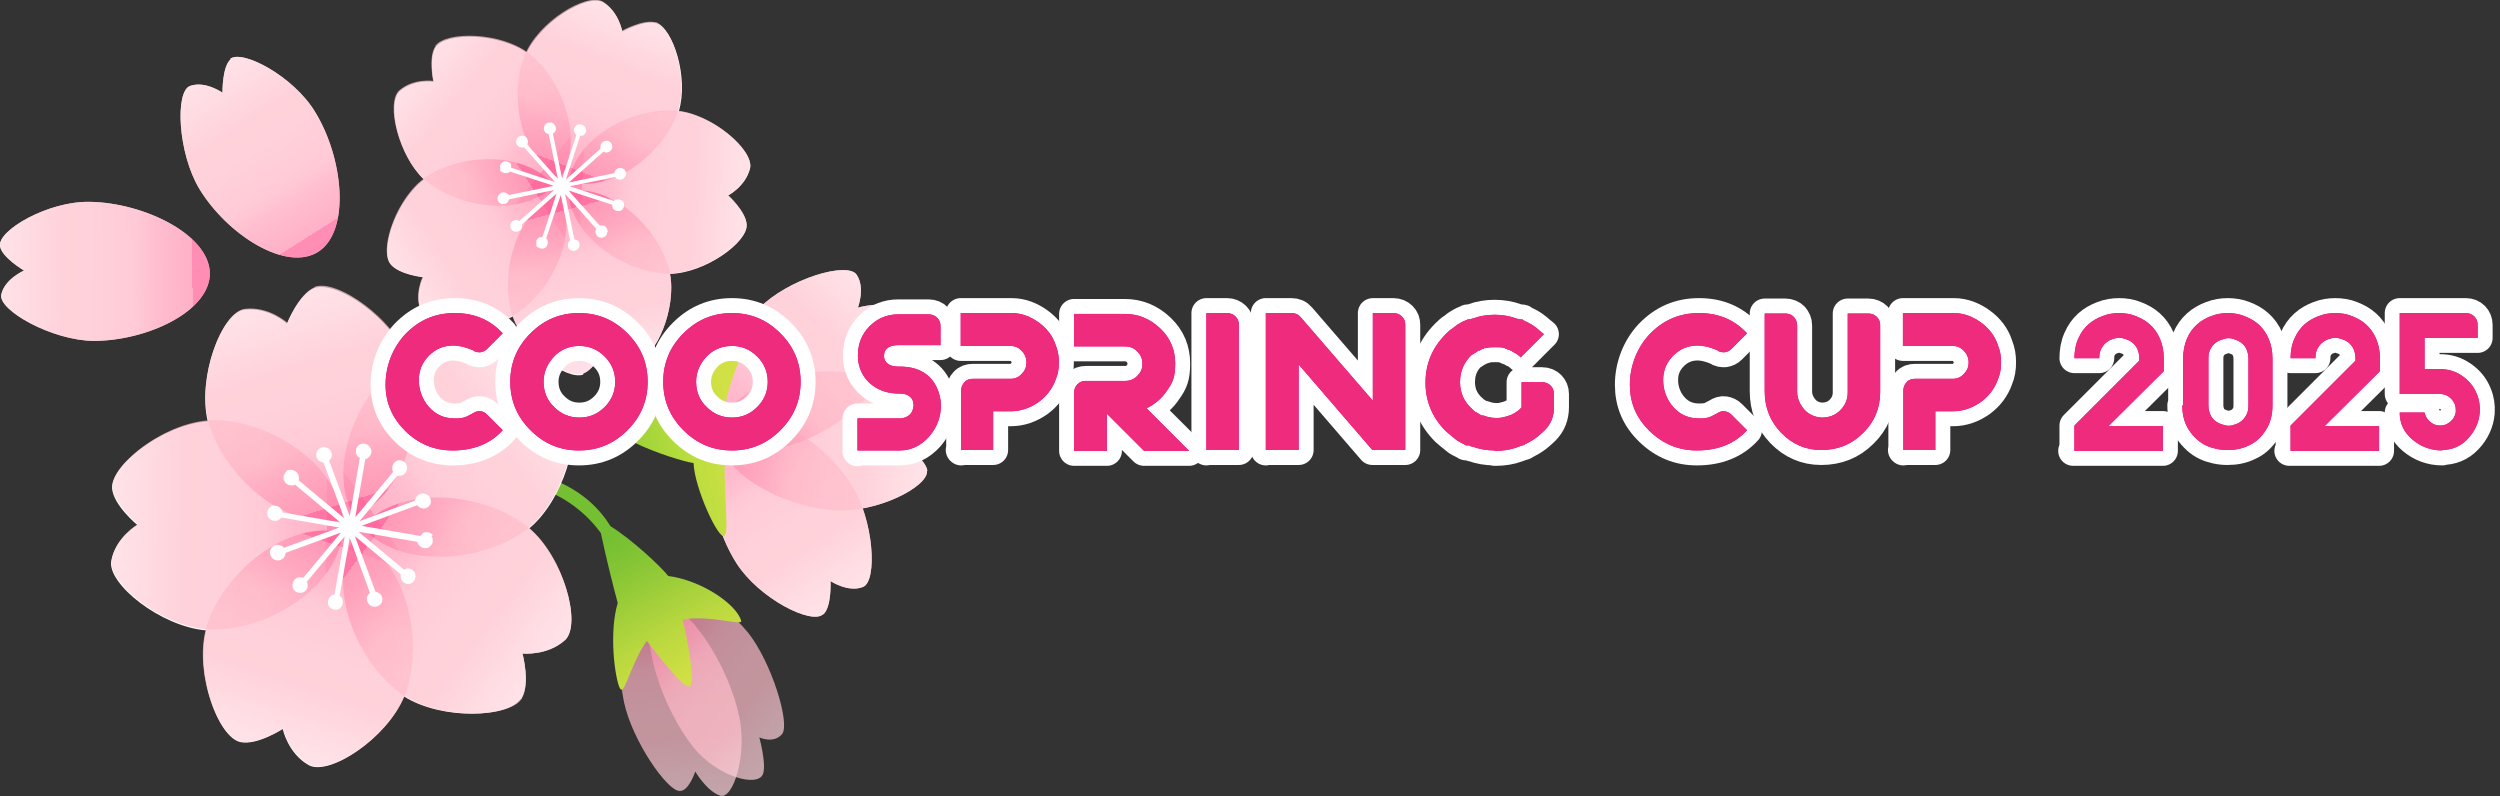 <?xml version="1.0" encoding="UTF-8"?>
<svg id="_レイヤー_1" xmlns="http://www.w3.org/2000/svg" version="1.1" xmlns:xlink="http://www.w3.org/1999/xlink" viewBox="0 0 593.3 188.9">
  <rect x="0" y="0" width="593.3" height="188.9" fill="#333333" stroke="none"/>
  <!-- Generator: Adobe Illustrator 29.3.1, SVG Export Plug-In . SVG Version: 2.1.0 Build 151)  -->
  <defs>
    <style>
      .st0 {
        fill: #fff;
      }

      .st1 {
        fill: url(#_名称未設定グラデーション_17);
      }

      .st1, .st2, .st3, .st4, .st5, .st6, .st7, .st8, .st9, .st10, .st11, .st12, .st13, .st14, .st15, .st16, .st17 {
        isolation: isolate;
        opacity: .7;
      }

      .st2 {
        fill: url(#_名称未設定グラデーション_8);
      }

      .st3 {
        fill: url(#_名称未設定グラデーション_2);
      }

      .st4 {
        fill: url(#_名称未設定グラデーション_9);
      }

      .st5 {
        fill: url(#_名称未設定グラデーション_4);
      }

      .st6 {
        fill: url(#_名称未設定グラデーション);
      }

      .st7 {
        fill: url(#_名称未設定グラデーション_11);
      }

      .st18 {
        fill: none;
        stroke: #fff;
        stroke-linecap: round;
        stroke-linejoin: round;
        stroke-width: 7.1px;
      }

      .st19 {
        fill: url(#_名称未設定グラデーション_3);
      }

      .st8 {
        fill: url(#_名称未設定グラデーション_14);
      }

      .st20 {
        fill: #e4007e;
      }

      .st9 {
        fill: url(#_名称未設定グラデーション_13);
      }

      .st10 {
        fill: url(#_名称未設定グラデーション_19);
      }

      .st11 {
        fill: url(#_名称未設定グラデーション_6);
      }

      .st12 {
        fill: url(#_名称未設定グラデーション_5);
      }

      .st21 {
        fill: url(#_名称未設定グラデーション_7);
      }

      .st13 {
        fill: url(#_名称未設定グラデーション_16);
      }

      .st14 {
        fill: url(#_名称未設定グラデーション_18);
      }

      .st15 {
        fill: url(#_名称未設定グラデーション_10);
      }

      .st22 {
        fill: #ef2b7e;
      }

      .st16 {
        fill: url(#_名称未設定グラデーション_15);
      }

      .st17 {
        fill: url(#_名称未設定グラデーション_12);
      }
    </style>
    <linearGradient id="_名称未設定グラデーション" data-name="名称未設定グラデーション" x1="1073.4" y1="1348" x2="1073.4" y2="1390.9" gradientTransform="translate(1116.6 -1287.3) rotate(175.2) scale(1 -1)" gradientUnits="userSpaceOnUse">
      <stop offset="0" stop-color="#ff5d94"/>
      <stop offset="0" stop-color="#ff73a0"/>
      <stop offset="0" stop-color="#ff8fb0"/>
      <stop offset=".2" stop-color="#ffa4bc"/>
      <stop offset=".3" stop-color="#ffb4c5"/>
      <stop offset=".5" stop-color="#ffbdca"/>
      <stop offset=".7" stop-color="#ffc0cc"/>
      <stop offset="1" stop-color="#ffd6de"/>
    </linearGradient>
    <linearGradient id="_名称未設定グラデーション_2" data-name="名称未設定グラデーション 2" x1="1535.5" y1="738.1" x2="1535.5" y2="779.2" gradientTransform="translate(576.1 -1500.9) rotate(130) scale(1 -1)" gradientUnits="userSpaceOnUse">
      <stop offset="0" stop-color="#ff5d94"/>
      <stop offset="0" stop-color="#ff73a0"/>
      <stop offset="0" stop-color="#ff8fb0"/>
      <stop offset=".2" stop-color="#ffa4bc"/>
      <stop offset=".3" stop-color="#ffb4c5"/>
      <stop offset=".5" stop-color="#ffbdca"/>
      <stop offset=".7" stop-color="#ffc0cc"/>
      <stop offset="1" stop-color="#ffd6de"/>
    </linearGradient>
    <linearGradient id="_名称未設定グラデーション_3" data-name="名称未設定グラデーション 3" x1="-313.5" y1="487.1" x2="-330.4" y2="453.3" gradientTransform="translate(458.1 -338.9) rotate(-2.3)" gradientUnits="userSpaceOnUse">
      <stop offset="0" stop-color="#d1e044"/>
      <stop offset=".3" stop-color="#bbd83f"/>
      <stop offset=".8" stop-color="#85c535"/>
      <stop offset="1" stop-color="#75c032"/>
    </linearGradient>
    <linearGradient id="_名称未設定グラデーション_4" data-name="名称未設定グラデーション 4" x1="1692.4" y1="1114.7" x2="1692.4" y2="1159.5" gradientTransform="translate(971 -1759.7) rotate(146.5) scale(1 -1)" gradientUnits="userSpaceOnUse">
      <stop offset="0" stop-color="#ff5d94"/>
      <stop offset="0" stop-color="#ff73a0"/>
      <stop offset="0" stop-color="#ff8fb0"/>
      <stop offset=".2" stop-color="#ffa4bc"/>
      <stop offset=".3" stop-color="#ffb4c5"/>
      <stop offset=".5" stop-color="#ffbdca"/>
      <stop offset=".7" stop-color="#ffc0cc"/>
      <stop offset="1" stop-color="#ffd6de"/>
    </linearGradient>
    <linearGradient id="_名称未設定グラデーション_5" data-name="名称未設定グラデーション 5" x1="1234.3" y1="550.8" x2="1234.3" y2="595.6" gradientTransform="translate(-313.7 -1157.2) rotate(92.9) scale(1 -1)" gradientUnits="userSpaceOnUse">
      <stop offset="0" stop-color="#ff5d94"/>
      <stop offset="0" stop-color="#ff73a0"/>
      <stop offset="0" stop-color="#ff8fb0"/>
      <stop offset=".2" stop-color="#ffa4bc"/>
      <stop offset=".3" stop-color="#ffb4c5"/>
      <stop offset=".5" stop-color="#ffbdca"/>
      <stop offset=".7" stop-color="#ffc0cc"/>
      <stop offset="1" stop-color="#ffd6de"/>
    </linearGradient>
    <linearGradient id="_名称未設定グラデーション_6" data-name="名称未設定グラデーション 6" x1="573.2" y1="559" x2="573.2" y2="603.8" gradientTransform="translate(-625.1 105.6) rotate(44) scale(1 -1)" gradientUnits="userSpaceOnUse">
      <stop offset="0" stop-color="#ff5d94"/>
      <stop offset="0" stop-color="#ff73a0"/>
      <stop offset="0" stop-color="#ff8fb0"/>
      <stop offset=".2" stop-color="#ffa4bc"/>
      <stop offset=".3" stop-color="#ffb4c5"/>
      <stop offset=".5" stop-color="#ffbdca"/>
      <stop offset=".7" stop-color="#ffc0cc"/>
      <stop offset="1" stop-color="#ffd6de"/>
    </linearGradient>
    <linearGradient id="_名称未設定グラデーション_7" data-name="名称未設定グラデーション 7" x1="957.7" y1="280.4" x2="994.6" y2="261.6" gradientTransform="translate(712.9 -738.4) rotate(139) scale(1 -1)" gradientUnits="userSpaceOnUse">
      <stop offset="0" stop-color="#d1e044"/>
      <stop offset=".3" stop-color="#bbdd3e"/>
      <stop offset=".3" stop-color="#b7dd3d"/>
      <stop offset="1" stop-color="#76c032"/>
      <stop offset="1" stop-color="#75c032"/>
    </linearGradient>
    <linearGradient id="_名称未設定グラデーション_8" data-name="名称未設定グラデーション 8" x1="1130.8" y1="1543" x2="1130.8" y2="1592.4" gradientTransform="translate(1606.6 1274.4) rotate(-89.3) scale(1 -1)" gradientUnits="userSpaceOnUse">
      <stop offset="0" stop-color="#ff5d94"/>
      <stop offset="0" stop-color="#ff73a0"/>
      <stop offset="0" stop-color="#ff8fb0"/>
      <stop offset=".2" stop-color="#ffa4bc"/>
      <stop offset=".3" stop-color="#ffb4c5"/>
      <stop offset=".5" stop-color="#ffbdca"/>
      <stop offset=".7" stop-color="#ffc0cc"/>
      <stop offset="1" stop-color="#ffd6de"/>
    </linearGradient>
    <linearGradient id="_名称未設定グラデーション_9" data-name="名称未設定グラデーション 9" x1="362.8" y1="83.7" x2="362.8" y2="133.1" gradientTransform="translate(-189.8 -126.4) rotate(54.7) scale(1 -1)" gradientUnits="userSpaceOnUse">
      <stop offset="0" stop-color="#ff5d94"/>
      <stop offset="0" stop-color="#ff73a0"/>
      <stop offset="0" stop-color="#ff8fb0"/>
      <stop offset=".2" stop-color="#ffa4bc"/>
      <stop offset=".3" stop-color="#ffb4c5"/>
      <stop offset=".5" stop-color="#ffbdca"/>
      <stop offset=".7" stop-color="#ffc0cc"/>
      <stop offset="1" stop-color="#ffd6de"/>
    </linearGradient>
    <linearGradient id="_名称未設定グラデーション_10" data-name="名称未設定グラデーション 10" x1="215.3" y1="1092.3" x2="215.3" y2="1141.6" gradientTransform="translate(200.8 1226.3) rotate(-17.3) scale(1 -1)" gradientUnits="userSpaceOnUse">
      <stop offset="0" stop-color="#ff5d94"/>
      <stop offset="0" stop-color="#ff73a0"/>
      <stop offset="0" stop-color="#ff8fb0"/>
      <stop offset=".2" stop-color="#ffa4bc"/>
      <stop offset=".3" stop-color="#ffb4c5"/>
      <stop offset=".5" stop-color="#ffbdca"/>
      <stop offset=".7" stop-color="#ffc0cc"/>
      <stop offset="1" stop-color="#ffd6de"/>
    </linearGradient>
    <linearGradient id="_名称未設定グラデーション_11" data-name="名称未設定グラデーション 11" x1="1840.4" y1="813.5" x2="1840.4" y2="862.9" gradientTransform="translate(2085.7 -50.5) rotate(-161.3) scale(1 -1)" gradientUnits="userSpaceOnUse">
      <stop offset="0" stop-color="#ff5d94"/>
      <stop offset="0" stop-color="#ff73a0"/>
      <stop offset="0" stop-color="#ff8fb0"/>
      <stop offset=".2" stop-color="#ffa4bc"/>
      <stop offset=".3" stop-color="#ffb4c5"/>
      <stop offset=".5" stop-color="#ffbdca"/>
      <stop offset=".7" stop-color="#ffc0cc"/>
      <stop offset="1" stop-color="#ffd6de"/>
    </linearGradient>
    <linearGradient id="_名称未設定グラデーション_12" data-name="名称未設定グラデーション 12" x1="1366.5" y1="-86.1" x2="1366.5" y2="-36.8" gradientTransform="translate(973.8 -915.8) rotate(126.7) scale(1 -1)" gradientUnits="userSpaceOnUse">
      <stop offset="0" stop-color="#ff5d94"/>
      <stop offset="0" stop-color="#ff73a0"/>
      <stop offset="0" stop-color="#ff8fb0"/>
      <stop offset=".2" stop-color="#ffa4bc"/>
      <stop offset=".3" stop-color="#ffb4c5"/>
      <stop offset=".5" stop-color="#ffbdca"/>
      <stop offset=".7" stop-color="#ffc0cc"/>
      <stop offset="1" stop-color="#ffd6de"/>
    </linearGradient>
    <linearGradient id="_名称未設定グラデーション_13" data-name="名称未設定グラデーション 13" x1="1163.4" y1="1376.9" x2="1163.4" y2="1415.4" gradientTransform="translate(460.6 1812.2) rotate(-50.8) scale(1 -1)" gradientUnits="userSpaceOnUse">
      <stop offset="0" stop-color="#ff5d94"/>
      <stop offset="0" stop-color="#ff73a0"/>
      <stop offset="0" stop-color="#ff8fb0"/>
      <stop offset=".2" stop-color="#ffa4bc"/>
      <stop offset=".3" stop-color="#ffb4c5"/>
      <stop offset=".5" stop-color="#ffbdca"/>
      <stop offset=".7" stop-color="#ffc0cc"/>
      <stop offset="1" stop-color="#ffd6de"/>
    </linearGradient>
    <linearGradient id="_名称未設定グラデーション_14" data-name="名称未設定グラデーション 14" x1="433.9" y1="234.4" x2="433.9" y2="272.9" gradientTransform="translate(-71.7 -401.9) rotate(93.2) scale(1 -1)" gradientUnits="userSpaceOnUse">
      <stop offset="0" stop-color="#ff5d94"/>
      <stop offset="0" stop-color="#ff73a0"/>
      <stop offset="0" stop-color="#ff8fb0"/>
      <stop offset=".2" stop-color="#ffa4bc"/>
      <stop offset=".3" stop-color="#ffb4c5"/>
      <stop offset=".5" stop-color="#ffbdca"/>
      <stop offset=".7" stop-color="#ffc0cc"/>
      <stop offset="1" stop-color="#ffd6de"/>
    </linearGradient>
    <linearGradient id="_名称未設定グラデーション_15" data-name="名称未設定グラデーション 15" x1="383.2" y1="1070.7" x2="383.2" y2="1109.2" gradientTransform="translate(-609.5 899.3) rotate(21.2) scale(1 -1)" gradientUnits="userSpaceOnUse">
      <stop offset="0" stop-color="#ff5d94"/>
      <stop offset="0" stop-color="#ff73a0"/>
      <stop offset="0" stop-color="#ff8fb0"/>
      <stop offset=".2" stop-color="#ffa4bc"/>
      <stop offset=".3" stop-color="#ffb4c5"/>
      <stop offset=".5" stop-color="#ffbdca"/>
      <stop offset=".7" stop-color="#ffc0cc"/>
      <stop offset="1" stop-color="#ffd6de"/>
    </linearGradient>
    <linearGradient id="_名称未設定グラデーション_16" data-name="名称未設定グラデーション 16" x1="1693.4" y1="730.3" x2="1693.4" y2="768.8" gradientTransform="translate(1659.5 1075.4) rotate(-122.8) scale(1 -1)" gradientUnits="userSpaceOnUse">
      <stop offset="0" stop-color="#ff5d94"/>
      <stop offset="0" stop-color="#ff73a0"/>
      <stop offset="0" stop-color="#ff8fb0"/>
      <stop offset=".2" stop-color="#ffa4bc"/>
      <stop offset=".3" stop-color="#ffb4c5"/>
      <stop offset=".5" stop-color="#ffbdca"/>
      <stop offset=".7" stop-color="#ffc0cc"/>
      <stop offset="1" stop-color="#ffd6de"/>
    </linearGradient>
    <linearGradient id="_名称未設定グラデーション_17" data-name="名称未設定グラデーション 17" x1="1242.8" y1="26.9" x2="1242.8" y2="65.4" gradientTransform="translate(1329.6 -293.8) rotate(165.2) scale(1 -1)" gradientUnits="userSpaceOnUse">
      <stop offset="0" stop-color="#ff5d94"/>
      <stop offset="0" stop-color="#ff73a0"/>
      <stop offset="0" stop-color="#ff8fb0"/>
      <stop offset=".2" stop-color="#ffa4bc"/>
      <stop offset=".3" stop-color="#ffb4c5"/>
      <stop offset=".5" stop-color="#ffbdca"/>
      <stop offset=".7" stop-color="#ffc0cc"/>
      <stop offset="1" stop-color="#ffd6de"/>
    </linearGradient>
    <linearGradient id="_名称未設定グラデーション_18" data-name="名称未設定グラデーション 18" x1="753.2" y1="1007.7" x2="753.2" y2="1052.5" gradientTransform="translate(-26.7 1309.9) rotate(-32.2) scale(1 -1)" gradientUnits="userSpaceOnUse">
      <stop offset="0" stop-color="#ff5d94"/>
      <stop offset="0" stop-color="#ff73a0"/>
      <stop offset="0" stop-color="#ff8fb0"/>
      <stop offset=".2" stop-color="#ffa4bc"/>
      <stop offset=".3" stop-color="#ffb4c5"/>
      <stop offset=".5" stop-color="#ffbdca"/>
      <stop offset=".7" stop-color="#ffc0cc"/>
      <stop offset="1" stop-color="#ffd6de"/>
    </linearGradient>
    <linearGradient id="_名称未設定グラデーション_19" data-name="名称未設定グラデーション 19" x1="710.7" y1="757.8" x2="710.7" y2="802.6" gradientTransform="translate(808.4 769.6) rotate(-90.4) scale(1 -1)" gradientUnits="userSpaceOnUse">
      <stop offset="0" stop-color="#ff5d94"/>
      <stop offset="0" stop-color="#ff73a0"/>
      <stop offset="0" stop-color="#ff8fb0"/>
      <stop offset=".2" stop-color="#ffa4bc"/>
      <stop offset=".3" stop-color="#ffb4c5"/>
      <stop offset=".5" stop-color="#ffbdca"/>
      <stop offset=".7" stop-color="#ffc0cc"/>
      <stop offset="1" stop-color="#ffd6de"/>
    </linearGradient>
  </defs>
  <g>
    <g>
      <g>
        <path class="st6" d="M161.4,187.7c2.1,0,3.6-4.6,3.6-4.6,0,0,2.6,4.5,5.8,5.7s6.6-9.7,4.6-18.9c-2.5-11.8-11.7-26.6-19.2-27.5s-10.6,12.5-8.1,24.3c2,9.2,10.3,21.1,13.2,21h0Z"/>
        <path class="st3" d="M181.1,183.6c.8-2.4-.9-8.6-.9-8.6,0,0,3.4,1.6,5.4-.8,2-2.4-2.5-17.1-8.1-24.1-7.3-8.9-18.8-13.5-22.4-6-3.6,7.5,2.3,24.3,9.5,33.3,5.7,7,15.4,9.6,16.5,6.2h0Z"/>
      </g>
      <path class="st19" d="M162,147c1.1,4.4,3.2,15.3,1.6,15.9-1.3.5-7.3-7.1-10.1-10.8-4,5.6-5.4,13.8-6.5,11-1.1-2.6-2.5-13-.4-20-1.2-4.5-2.6-10-4-16.6-2.7-3.7-8.6-9.9-18.9-11.8l.5-2.9c13.2,2.5,18.5,9.6,20.7,13.1,4.9,3,11.8,9.4,13.7,11.8,7.8,1,16.1,6.6,17.3,10.6.4,1.4-6.9-1.4-13.9-.3h0Z"/>
    </g>
    <g>
      <g>
        <path class="st0" d="M195.4,145.8c2-1.8,1.7-7.9,1.7-7.9,0,0,4.2,2.8,7.7,1.4,3.5-1.4,2.6-16-2.8-24.4-6.9-10.7-21.2-19.4-28.7-14.2-7.5,5.2-5.3,22.3,1.5,33,5.4,8.4,17.8,14.6,20.5,12.1h.1Z"/>
        <path class="st0" d="M220.1,111.8c-.3-2.7-5.4-6.1-5.4-6.1,0,0,4.7-1.7,5.7-5.3,1-3.7-11.4-11.6-21.3-12.2-12.7-.8-28.2,5.5-28.5,14.6s14.8,17.5,27.5,18.3c9.9.7,22.3-5.6,21.9-9.4h.1Z"/>
        <path class="st0" d="M211.7,73c-2.2-1.6-8.1,0-8.1,0,0,0,1.8-4.7-.3-7.8-2.1-3.2-16.2.9-23.2,8-9,9-14.4,24.9-7.7,31.1s22.9.4,31.9-8.6,10.4-20.5,7.4-22.6h0Z"/>
      </g>
      <g>
        <path class="st5" d="M195.4,145.8c2-1.8,1.7-7.9,1.7-7.9,0,0,4.2,2.8,7.7,1.4,3.5-1.4,2.6-16-2.8-24.4-6.9-10.7-21.2-19.4-28.7-14.2-7.5,5.2-5.3,22.3,1.5,33,5.4,8.4,17.8,14.6,20.5,12.1h.1Z"/>
        <path class="st12" d="M220.1,111.8c-.3-2.7-5.4-6.1-5.4-6.1,0,0,4.7-1.7,5.7-5.3,1-3.7-11.4-11.6-21.3-12.2-12.7-.8-28.2,5.5-28.5,14.6s14.8,17.5,27.5,18.3c9.9.7,22.3-5.6,21.9-9.4h.1Z"/>
        <path class="st11" d="M211.7,73c-2.2-1.6-8.1,0-8.1,0,0,0,1.8-4.7-.3-7.8-2.1-3.2-16.2.9-23.2,8-9,9-14.4,24.9-7.7,31.1s22.9.4,31.9-8.6,10.4-20.5,7.4-22.6h0Z"/>
      </g>
      <path class="st21" d="M164.6,109.9c.2,5.9,5.9,18.2,7.3,17.3,1.4-.9-.7-14.2.4-20.3,0,0,16.7-3.5,16.4-5.2-.3-1.6-8.3-5.9-16.6-4.5-.3-4.9,7.6-20.5,5.9-21.7-1.1-.8-11.9,11.6-13.9,19.6-3.1.5-8.4,3.4-13.4,6.3l-24.7,6.1v3.1c0,0,18.6-4.7,24.7-5.5,4.6,2.3,12,4.6,14,4.8h0Z"/>
    </g>
    <g>
      <path class="st0" d="M123.8,165.7c2.1-3.5.2-10.6.2-10.6,0,0,5.9.6,10.1-3.2,4-3.7-.3-19.5-8.5-26.5,8.2-6.8,12.5-22.2,9-26.2-2.6-3.1-10-3.5-10-3.5,0,0,2.4-5.4,0-10.6-2.3-4.9-18.7-5.7-27.9,0-4-10-17.2-18.7-22.2-16.7-3.7,1.6-6.4,8.4-6.4,8.4,0,0-4.4-4-10.1-3.3-5.4.7-11.2,16-8.7,26.5-10.7.7-23.1,10.6-22.7,15.9.3,4,6,8.7,6,8.7,0,0-5.2,3-6.2,8.5-1,5.4,11.7,15.6,22.5,16.5-2.6,10.4,2.9,25.3,8.1,26.5,3.9.9,10.1-3.1,10.1-3.1,0,0,1.2,5.8,6.2,8.6,4.8,2.6,18.5-6.3,22.6-16.3,9.1,5.7,24.9,5,27.7.5h.2Z"/>
      <path class="st2" d="M26.7,115.7c.3,4,6,8.7,6,8.7,0,0-5.2,3-6.2,8.5-1.1,5.6,12.7,16.4,23.7,16.5,14.1.2,31.1-10.8,31.2-24.5.2-13.7-16.6-25.1-30.6-25.2-11,0-24.5,10.4-24.1,16Z"/>
      <path class="st4" d="M134.6,99.1c-2.6-3.1-10-3.5-10-3.5,0,0,2.4-5.4,0-10.6-2.4-5.1-19.9-5.8-28.9.5-11.5,8.1-18.8,27-10.9,38.2,7.9,11.2,28.1,10.5,39.6,2.4,8.9-6.3,13.7-22.9,10.1-27.1h.1Z"/>
      <path class="st15" d="M74.6,68.2c-3.7,1.6-6.4,8.4-6.4,8.4,0,0-4.4-4-10.1-3.3-5.6.7-11.7,17.2-8.4,27.6,4.2,13.4,19.8,26.2,33,22.1,13.1-4.1,18.7-23.5,14.5-36.9-3.3-10.5-17.5-20.1-22.6-18h0Z"/>
      <path class="st7" d="M57.1,176c3.9.9,10.1-3.1,10.1-3.1,0,0,1.2,5.8,6.2,8.6,5,2.7,19.5-7,23-17.4,4.5-13.3-.6-32.9-13.7-37.3-13-4.4-29,8-33.5,21.3-3.5,10.4,2.3,26.6,7.7,27.8h.2Z"/>
      <path class="st17" d="M123.8,165.7c2.1-3.5.2-10.6.2-10.6,0,0,5.9.6,10.1-3.2,4.1-3.9-.6-20.8-9.4-27.3-11.3-8.4-31.5-9.5-39.7,1.5-8.2,11-1.3,30,10,38.4,8.8,6.5,26,6,28.9,1.2h0Z"/>
      <path class="st0" d="M102.8,127.1c-.3-.5-.9-.8-1.5-.8s-.7,0-1,.3c-.2.2-.4.4-.5.6l-14-2.4,13.2-4.9c.2.2.4.4.7.6.3,0,.5.2.8.2h0c.7,0,1.3-.4,1.6-1,.4-.9,0-2-.9-2.4-.2,0-.5-.2-.8-.2-.7,0-1.4.4-1.7,1,0,.2-.2.4-.2.7l-13.2,4.9,9-10.8c.2,0,.4,0,.6,0s0,0,0,0c1,0,1.8-1,1.7-2,0-.9-.9-1.7-1.8-1.7s0,0,0,0c-1,0-1.8,1-1.7,2,0,.3,0,.5.2.8l-9,10.8,2.4-13.9c.3,0,.5,0,.7-.3.8-.6,1-1.7.4-2.5-.3-.5-.9-.8-1.5-.8s-.7,0-1.1.3c-.8.6-1,1.7-.4,2.6.2.2.4.4.6.5l-2.4,13.8-4.9-13.2c.2-.2.4-.4.5-.6.4-.9,0-2-.9-2.4-.2,0-.5-.2-.8-.2-.7,0-1.4.4-1.7,1.1-.4.9,0,2,.9,2.4.2,0,.5.2.7.2l4.9,13.2-10.8-9c0-.3.2-.5,0-.8,0-1-1-1.7-2-1.7s-.9.3-1.2.7c-.3.4-.5.8-.4,1.3,0,.9.9,1.7,1.8,1.7s0,0,.2,0c.3,0,.5,0,.7-.2l10.8,9-13.8-2.4c0-.3,0-.6-.3-.8-.3-.5-.9-.8-1.5-.8s-.7,0-1,.3c-.8.6-1,1.7-.5,2.5.3.5.9.8,1.5.8h0c.4,0,.7,0,1-.3.2,0,.4-.3.5-.5l13.8,2.4-13.1,4.8c-.2-.2-.4-.4-.7-.5-.2-.1-.5-.2-.8-.2-.7,0-1.4.4-1.7,1.1-.2.4-.2.9,0,1.4s.5.8.9,1c.2.1.5.2.8.2.7,0,1.4-.4,1.7-1.1,0-.2.2-.5.2-.7l13.1-4.8-8.9,10.7c-.2,0-.5-.1-.7-.1h-.2c-1,0-1.7,1-1.7,2s.9,1.7,1.8,1.7h.2c.5,0,.9-.3,1.2-.6.3-.4.5-.8.4-1.3,0-.2,0-.5-.2-.7l9-10.8-2.4,13.8c-.3,0-.6.1-.8.3-.8.6-1,1.7-.5,2.5.3.5.9.8,1.5.8h0c.4,0,.7-.1,1-.3.8-.6,1-1.7.5-2.5,0-.2-.3-.4-.5-.5l2.4-13.8,4.8,13.1c-.2.2-.4.4-.6.7-.2.4-.2.9,0,1.4s.5.8.9,1c.2.1.5.2.8.2h0c.7,0,1.4-.4,1.7-1,.4-.9,0-2-.9-2.4-.2,0-.4-.1-.6-.2l-4.9-13.2,10.9,9.1v.6c0,.9.9,1.7,1.8,1.7s0,0,0,0c1,0,1.8-1,1.7-2,0-.9-.9-1.7-1.8-1.7s0,0,0,0c-.3,0-.6.1-.9.3l-10.8-9,14,2.4c0,.3,0,.5.3.7.3.5.9.8,1.5.8s.7-.1,1-.3c.4-.3.7-.7.8-1.2,0-.5,0-1-.3-1.4l.3-.2Z"/>
    </g>
    <g>
      <path class="st0" d="M138.3,88.7c3-1.1,5.3-6.3,5.3-6.3,0,0,3.3,3.3,7.7,2.9,4.3-.3,9.3-12.1,7.7-20.3,8.4-.2,18.4-7.5,18.2-11.6-.1-3.1-4.4-7-4.4-7,0,0,4.1-2.1,5.2-6.4,1-4.2-8.6-12.6-16.9-13.6,2.4-8-1.4-19.8-5.4-20.9-3-.8-8,2-8,2,0,0-.8-4.6-4.5-6.9-3.6-2.2-14.6,4.3-18.2,11.9-6.9-4.8-19.3-4.8-21.6-1.3-1.7,2.6-.5,8.2-.5,8.2,0,0-4.6-.7-8,2.2-3.2,2.8-.4,15.2,5.7,21-6.7,5.1-10.5,16.9-7.9,20.1,2,2.5,7.7,3.1,7.7,3.1,0,0-2.1,4.2-.4,8.2,1.6,3.9,14.4,5.1,21.7,1.1,2.7,7.9,12.8,15.2,16.7,13.8v-.2Z"/>
      <path class="st9" d="M103.3,11c-1.7,2.6-.5,8.2-.5,8.2,0,0-4.6-.7-8,2.2-3.4,2.9-.2,16.2,6.4,21.6,8.5,6.9,24.2,8.5,31,.2s2.1-23.4-6.4-30.3c-6.6-5.4-20-5.6-22.5-2h0Z"/>
      <path class="st8" d="M177.2,53.3c-.1-3.1-4.4-7-4.4-7,0,0,4.1-2.1,5.2-6.4,1-4.3-9.3-13.2-17.9-13.7-11-.6-24.6,7.3-25.2,18-.6,10.7,12,20.1,23,20.7,8.5.5,19.5-7.3,19.3-11.6h0Z"/>
      <path class="st16" d="M155.6,5.3c-3-.8-8,2-8,2,0,0-.8-4.6-4.5-6.9-3.8-2.3-15.5,4.8-18.6,12.8-4,10.2-.6,25.7,9.3,29.5,10,3.9,22.9-5.2,26.8-15.5,3.1-8-.9-20.8-5.1-22h.1Z"/>
      <path class="st13" d="M92.6,62.6c2,2.5,7.7,3.1,7.7,3.1,0,0-2.1,4.2-.4,8.2,1.7,4.1,15.3,5.2,22.5.6,9.2-5.9,15.6-20.4,9.8-29.4s-21.6-9.2-30.8-3.3c-7.2,4.6-11.5,17.3-8.8,20.8Z"/>
      <path class="st1" d="M138.3,88.7c3-1.1,5.3-6.3,5.3-6.3,0,0,3.3,3.3,7.7,2.9s9.7-13,7.5-21.3c-2.8-10.6-14.6-21.1-24.9-18.4-10.4,2.7-15.4,17.7-12.6,28.3,2.2,8.3,12.9,16.3,17,14.8h0Z"/>
      <path class="st0" d="M144.2,55c0-.5-.2-.9-.5-1.2-.2-.2-.5-.3-.8-.3h-.6l-7.4-8.3,10.4,3.4c0,.2,0,.5.1.7,0,.2.2.4.4.5h0c.4.3,1,.4,1.5.2.7-.3,1-1.2.7-1.9,0-.2-.2-.4-.4-.5-.4-.3-1-.4-1.5-.2-.2,0-.3.2-.4.3l-10.5-3.5,10.8-2.2c0,0,.2.3.3.4h0c.7.4,1.5.3,2-.4.4-.6.3-1.5-.3-1.9h0c-.6-.4-1.5-.3-2,.4-.1.2-.2.4-.2.6l-10.8,2.2,8.2-7.3c.2,0,.4.2.6.2.8,0,1.5-.6,1.5-1.3s-.2-.9-.5-1.2c-.2-.2-.5-.3-.8-.3-.8,0-1.5.6-1.5,1.3v.6l-8.2,7.3,3.4-10.4c.2,0,.4,0,.6,0,.7-.4,1-1.2.6-1.9,0-.2-.2-.4-.4-.5-.4-.3-1-.4-1.5-.2-.7.4-1,1.2-.6,1.9,0,.2.2.3.4.5l-3.4,10.4-2.2-10.7c.2-.1.4-.3.5-.4.4-.6.3-1.5-.4-2-.3-.2-.7-.3-1.1-.2-.4,0-.7.3-.9.6-.4.6-.3,1.4.3,1.9h.1c.2.1.3.2.5.2l2.2,10.7-7.3-8.2c0-.2.2-.4.2-.6,0-.5-.2-.9-.5-1.2-.2-.2-.5-.3-.8-.3-.8,0-1.5.5-1.5,1.3s.2.9.5,1.2h0c.2.2.5.3.8.3h.6l7.3,8.2-10.4-3.4c0-.2,0-.4,0-.7,0-.2-.2-.4-.4-.5-.4-.3-1-.4-1.5-.2-.3.2-.6.5-.7.8,0,.4,0,.7,0,1.1s.2.4.4.5c.4.3,1,.4,1.5.2.2,0,.3-.2.4-.3l10.4,3.4-10.7,2.2c0-.2-.2-.3-.4-.4h0c-.7-.4-1.5-.3-2,.4-.4.6-.3,1.4.3,1.9h0c.3.2.7.3,1.1.2.4,0,.7-.3.9-.6,0-.2.2-.3.2-.5l10.7-2.2-8.2,7.3c-.2,0-.4-.2-.7-.2-.8,0-1.5.5-1.5,1.3s.2.9.5,1.2h0c.2.2.5.3.8.3.8,0,1.5-.5,1.5-1.3v-.5l8.2-7.3-3.4,10.4c-.2,0-.5,0-.7,0-.3.2-.6.5-.7.8,0,.4,0,.7,0,1.1s.2.4.4.5h0c.4.3,1,.4,1.5.2.7-.3,1-1.2.7-1.9,0-.2-.2-.3-.3-.4l3.5-10.4,2.2,10.9c-.1,0-.2.2-.3.3-.4.6-.3,1.5.3,1.9h0c.7.4,1.5.3,2-.4.4-.6.3-1.5-.3-1.9h0c-.2,0-.5-.2-.7-.2l-2.2-10.8,7.4,8.3c0,.2-.2.4-.2.6,0,.5.2.9.5,1.2.2.2.5.3.8.3s.7,0,1-.3c.3-.2.5-.6.5-1h.2Z"/>
    </g>
    <g>
      <path class="st0" d="M54.7,14.1c-2,1.8-1.9,7.9-1.9,7.9,0,0-4.1-2.9-7.7-1.6-3.6,1.3-2.9,15.9,2.2,24.4,6.6,10.9,20.7,19.9,28.3,14.9s5.9-22.2-.8-33.1c-5.1-8.5-17.4-15-20.2-12.6h.1Z"/>
      <path class="st14" d="M54.7,14.1c-2,1.8-1.9,7.9-1.9,7.9,0,0-4.1-2.9-7.7-1.6-3.6,1.3-2.9,15.9,2.2,24.4,6.6,10.9,20.7,19.9,28.3,14.9s5.9-22.2-.8-33.1c-5.1-8.5-17.4-15-20.2-12.6h.1Z"/>
    </g>
    <g>
      <path class="st0" d="M0,58.4c.4,2.7,5.7,5.8,5.7,5.8,0,0-4.6,2-5.4,5.7-.8,3.7,12,10.9,21.9,11,12.8,0,27.8-7.1,27.6-16.2-.3-9.1-15.7-16.6-28.5-16.8-9.9-.2-21.9,6.8-21.3,10.5Z"/>
      <path class="st10" d="M0,58.4c.4,2.7,5.7,5.8,5.7,5.8,0,0-4.6,2-5.4,5.7-.8,3.7,12,10.9,21.9,11,12.8,0,27.8-7.1,27.6-16.2-.3-9.1-15.7-16.6-28.5-16.8-9.9-.2-21.9,6.8-21.3,10.5Z"/>
    </g>
  </g>
  <g>
    <g>
      <path class="st18" d="M107.4,106.9c-4.3,0-8-1.5-11.2-4.6-3.1-3.1-4.7-6.7-4.7-11s1.6-8.7,4.7-12c3.2-3.3,7-5,11.7-5s8.4,1.6,11.4,4.8l-3.7,3.7c-.5.5-1,.7-1.6.8-.6,0-1.2,0-1.8-.5-1.9-.8-3.4-1.1-4.6-1.1-2.3,0-4.2.8-5.8,2.4s-2.4,3.5-2.4,5.8.8,4.6,2.4,6.4,3.6,2.7,6.1,2.7,2.7-.4,4.3-1.2c.6-.4,1.2-.6,1.8-.5.6,0,1.1.3,1.6.8l3.7,3.7c-2.9,3.2-6.9,4.8-11.9,4.8h0Z"/>
      <path class="st18" d="M125.9,79.1c3.2-3.2,7-4.8,11.5-4.8s8.3,1.6,11.5,4.8,4.8,7,4.8,11.5-1.6,8.3-4.8,11.5-7,4.8-11.5,4.8-8.3-1.6-11.5-4.8-4.8-7-4.8-11.5,1.6-8.3,4.8-11.5ZM137.5,99.1c2.3,0,4.3-.8,6-2.5s2.5-3.7,2.5-6-.8-4.3-2.5-6-3.7-2.5-6-2.5-4.4.8-6,2.5-2.5,3.7-2.5,6,.8,4.4,2.5,6c1.7,1.7,3.7,2.5,6,2.5Z"/>
      <path class="st18" d="M162.2,79.1c3.2-3.2,7-4.8,11.5-4.8s8.3,1.6,11.5,4.8,4.8,7,4.8,11.5-1.6,8.3-4.8,11.5-7,4.8-11.5,4.8-8.3-1.6-11.5-4.8-4.8-7-4.8-11.5,1.6-8.3,4.8-11.5ZM173.7,99.1c2.3,0,4.3-.8,6-2.5s2.5-3.7,2.5-6-.8-4.3-2.5-6-3.7-2.5-6-2.5-4.4.8-6,2.5-2.5,3.7-2.5,6,.8,4.4,2.5,6c1.7,1.7,3.7,2.5,6,2.5Z"/>
      <path class="st18" d="M203.5,107.1v-7.8h10c.9,0,1.7-.3,2.3-.8s.9-1.2,1-2.1v-.3c0-.9-.3-1.5-.9-2-.6-.5-1.4-.7-2.3-.7h-.3c-2.1,0-4-.5-5.6-1.5s-2.8-2.4-3.5-4.2c-.4-1-.6-2.1-.6-3.3h0c0-2.8.9-5.1,2.8-7,1.9-1.9,4.2-2.8,6.8-2.8h7.2c.8,0,1.5.3,2,.8.6.6.8,1.2.8,2v4.5h-9.9c-2.2,0-3.4.8-3.5,2.3v.3c0,.9.4,1.5,1,1.9s1.4.6,2.4.6h.3c4.7,0,7.8,2,9.2,5.9.4,1.2.6,2.3.6,3.3s0,0,0,0h0c0,2.7-.9,5.2-2.8,7.4-2,2.2-4.3,3.3-6.9,3.3h-10.1v.2Z"/>
      <path class="st18" d="M228.1,106.9v-14.2c0-.8.3-1.5.8-2,.5-.6,1.2-.8,2-.8h9c1,0,1.9-.4,2.6-1.2.8-.8,1.1-1.7,1.1-2.7s-.4-2-1.1-2.7c-.7-.8-1.6-1.2-2.7-1.2h-11.8v-7.8h12.1c2.4,0,4.6.9,6.5,2.3s3.3,3.2,4,5.5c.5,1.2.7,2.5.7,3.9s-.2,2.7-.7,3.9c-.8,2.3-2.2,4.1-4.1,5.5-2,1.4-4.2,2.2-6.6,2.2h-4.2v9.2h-7.7,0Z"/>
      <path class="st18" d="M254.9,106.9v-13.7c0-.8.3-1.5.8-2,.6-.6,1.2-.8,2-.8h9.3c1.2,0,2.2-.4,3-1.3.8-.8,1.2-1.8,1.1-3,0-1.1-.5-2-1.3-2.8s-1.8-1.1-2.9-1.1h-12v-7.7h12c3.3,0,6.1,1.2,8.5,3.5s3.5,5.1,3.5,8.3-.6,4.5-1.9,6.3c-1.2,1.9-2.9,3.3-4.9,4.3l10.1,10.1h-10.7l-8.8-8.8v8.8h-7.8Z"/>
      <path class="st18" d="M286.3,106.9v-32.6h4.9c.8,0,1.5.3,2,.8.6.6.8,1.2.8,2v29.7h-7.8.1Z"/>
      <path class="st18" d="M300.4,106.9v-32.6h6.1c.9,0,1.6.3,2.2,1l17.1,19.8v-20.8h4.9c.8,0,1.5.3,2,.8.6.6.8,1.2.8,2v29.7h-7.8l-17.5-20.3v20.3h-7.8Z"/>
      <path class="st18" d="M354.7,106.9c-1.8,0-3.6-.3-5.2-.9-.4,0-.7-.2-.8-.3,0,0-.2,0-.4,0-.2,0-.3,0-.4,0l-.5-.3-1-.5s-.1,0-.3-.2-.2,0-.3-.2c-.1,0-.4-.3-.9-.7-.4-.3-1-.8-1.8-1.5-3.2-3.2-4.8-7.1-4.8-11.5s1.6-8.3,4.8-11.5c.5-.5,1.1-1.1,1.8-1.5.2-.2.5-.4.9-.7.6-.4,1.3-.8,2.1-1.1,0,0,.2,0,.4-.2.2,0,.3,0,.4,0l.8-.2c1.6-.6,3.4-.9,5.2-.9s3.6.3,5.2.9l.8.2s.2,0,.4,0c.2,0,.3,0,.4.2.8.4,1.5.7,2.1,1.1.4.3.8.5,1,.7.8.7,1.4,1.2,1.8,1.5l-5.5,5.5c-.5-.5-1-.8-1.3-1h0s-.2,0-.3-.2h-.2c0,0-.3-.3-.3-.3-.2,0-.4-.2-.7-.3h-.3c-.1-.2-.2-.2-.2-.2h-.2s-.2,0-.3-.2c-.7-.2-1.4-.2-2.2-.2s-1.5,0-2.1.2h-.4s-.2,0-.3.2h-.3c-.3.2-.5.3-.7.4h-.3c0,0-.1.2-.1.2h-.2c-.1.2-.2.2-.3.3l-.4.2h0l-.2.2h-.2c-2,1.8-2.9,4-2.9,6.6s1,4.7,2.9,6.4c0,0,.1,0,.2.2s.1,0,.2.2h0l.4.3c.2,0,.5.3.9.5.3.2.5.3.7.3.4,0,.8.2,1.1.3.8.2,1.5.3,2.1.3s1.3,0,2.2-.3c.3,0,.6-.2,1-.3,0,0,.3,0,.7-.3.4-.2.7-.3.9-.5h0l.7-.5.6-.6v-6h4.9c.8,0,1.5.3,2,.8s.8,1.2.8,2v3.1c0,2.2-.7,4-2.2,5.5h0c-.5.5-1.1,1-1.8,1.6l-1,.7-.5.3c-.4.2-.7.4-1.1.6,0,0-.2,0-.5.3l-.7.2h0c-.2,0-.4.2-.8.3-1.6.6-3.4.9-5.2.9h-.3Z"/>
      <path class="st18" d="M402.7,106.9c-4.3,0-8-1.5-11.2-4.6s-4.7-6.7-4.7-11,1.6-8.7,4.7-12c3.2-3.3,7-5,11.7-5s8.4,1.6,11.4,4.8l-3.7,3.7c-.5.5-1,.7-1.6.8-.6,0-1.2,0-1.8-.5-1.9-.8-3.4-1.1-4.6-1.1-2.3,0-4.2.8-5.8,2.4-1.6,1.6-2.4,3.5-2.4,5.8s.8,4.6,2.4,6.4,3.6,2.7,6.1,2.7,2.7-.4,4.3-1.2c.6-.4,1.2-.6,1.8-.5s1.1.3,1.6.8l3.7,3.7c-2.9,3.2-6.9,4.8-11.9,4.8h0Z"/>
      <path class="st18" d="M432.2,106.8c-3.7,0-6.9-1.4-9.5-4.1s-3.9-6-3.9-9.8v-18.5h4.9c.8,0,1.5.3,2,.8.5.6.8,1.2.8,2v15.7c0,1.6.6,3,1.7,4.3,1.1,1.2,2.5,1.8,4.1,1.9,1.7,0,3.2-.5,4.4-1.7,1.2-1.2,1.8-2.6,1.8-4.3v-18.7h4.9c.8,0,1.5.3,2,.8.6.6.8,1.2.8,2v15.9c0,3.8-1.4,7.1-4.1,9.7-2.7,2.7-6,4-9.9,4h0Z"/>
      <path class="st18" d="M451.7,106.9v-14.2c0-.8.3-1.5.8-2,.5-.6,1.2-.8,2-.8h9c1,0,1.9-.4,2.6-1.2.8-.8,1.1-1.7,1.1-2.7s-.4-2-1.1-2.7c-.7-.8-1.6-1.2-2.7-1.2h-11.8v-7.8h12.1c2.4,0,4.6.9,6.5,2.3s3.3,3.2,4,5.5c.5,1.2.7,2.5.7,3.9s-.2,2.7-.7,3.9c-.8,2.3-2.2,4.1-4.1,5.5-2,1.4-4.2,2.2-6.6,2.2h-4.2v9.2h-7.7.1Z"/>
      <path class="st18" d="M492.3,106.9v-5.9l15.4-15.4v-.6c0-.9-.2-1.6-.5-2.3-.4-.7-.8-1.2-1.4-1.6s-1.2-.6-1.9-.8c-.7-.2-1.3-.2-2,0s-1.3.4-1.8.8c-.6.4-1,.9-1.4,1.6s-.5,1.5-.5,2.3h-5.9c0-1.7.3-3.3.9-4.6.6-1.4,1.4-2.5,2.4-3.4s2.1-1.5,3.4-2,2.6-.7,3.9-.7,2.7.2,3.9.7c1.3.5,2.4,1.1,3.4,2s1.8,2,2.4,3.4c.6,1.4.9,2.9.9,4.6v3.1c0,0-13.1,13-13.1,13h12.9v5.9h-21.3.3Z"/>
      <path class="st18" d="M518.1,96.2v-11.1c0-1.7.3-3.3.9-4.7.6-1.4,1.4-2.5,2.4-3.4s2.1-1.5,3.4-2c1.3-.5,2.6-.7,3.9-.7s2.6.2,3.9.7c1.3.5,2.4,1.1,3.4,2s1.8,2,2.4,3.4c.6,1.4.9,3,.9,4.7v11.1c0,2.3-.5,4.2-1.6,5.9-1.1,1.7-2.4,2.9-4,3.6-1.6.8-3.3,1.1-5.1,1.1s-3.6-.4-5.1-1.1-2.9-2-4-3.6c-1.1-1.7-1.6-3.6-1.6-5.9h.2ZM524.1,96.2c0,.9.2,1.6.5,2.3s.8,1.2,1.4,1.6c.6.4,1.2.6,1.9.8.7.2,1.3.2,2,0s1.3-.4,1.8-.8c.6-.4,1-.9,1.4-1.6s.5-1.5.5-2.3v-11.1c0-.9-.2-1.6-.5-2.3s-.8-1.2-1.4-1.6c-.6-.4-1.2-.6-1.8-.8-.7-.2-1.3-.2-2,0s-1.3.4-1.9.8c-.6.4-1,.9-1.4,1.6s-.5,1.5-.5,2.3v11.1Z"/>
      <path class="st18" d="M543.6,106.9v-5.9l15.4-15.4v-.6c0-.9-.2-1.6-.5-2.3-.4-.7-.8-1.2-1.4-1.6-.6-.4-1.2-.6-1.9-.8-.7-.2-1.3-.2-2,0s-1.3.4-1.8.8c-.6.4-1,.9-1.4,1.6s-.5,1.5-.5,2.3h-5.9c0-1.7.3-3.3.9-4.6.6-1.4,1.4-2.5,2.4-3.4s2.1-1.5,3.4-2c1.3-.5,2.6-.7,3.9-.7s2.7.2,3.9.7c1.3.5,2.4,1.1,3.4,2s1.8,2,2.4,3.4c.6,1.4.9,2.9.9,4.6v3.1c0,0-13.1,13-13.1,13h12.9v5.9h-21.3.3Z"/>
      <path class="st18" d="M579.6,106.9c-2.7,0-5.1-.9-7.1-2.6s-3-3.8-3-6.4h5.9c.2.9.6,1.6,1.3,2.2s1.5.9,2.4.9,1.7-.3,2.4-.9,1.1-1.3,1.3-2.2v-.7c0-1-.4-1.9-1.1-2.6s-1.6-1.1-2.6-1.1h-9.6v-19.2h15.7c.8,0,1.5.3,2,.8s.8,1.2.8,2v3.1h-12.6v7.4h3.6c2,0,3.7.5,5.3,1.6s2.8,2.5,3.5,4.3c.6,1.4.8,2.9.7,4.4-.2,2.4-1.2,4.5-2.9,6.3s-3.8,2.6-6.2,2.6h.2Z"/>
    </g>
    <g>
      <path class="st20" d="M107.4,106.9c-4.3,0-8-1.5-11.2-4.6-3.1-3.1-4.7-6.7-4.7-11s1.6-8.7,4.7-12c3.2-3.3,7-5,11.7-5s8.4,1.6,11.4,4.8l-3.7,3.7c-.5.5-1,.7-1.6.8-.6,0-1.2,0-1.8-.5-1.9-.8-3.4-1.1-4.6-1.1-2.3,0-4.2.8-5.8,2.4s-2.4,3.5-2.4,5.8.8,4.6,2.4,6.4,3.6,2.7,6.1,2.7,2.7-.4,4.3-1.2c.6-.4,1.2-.6,1.8-.5.6,0,1.1.3,1.6.8l3.7,3.7c-2.9,3.2-6.9,4.8-11.9,4.8h0Z"/>
      <path class="st20" d="M125.9,79.1c3.2-3.2,7-4.8,11.5-4.8s8.3,1.6,11.5,4.8,4.8,7,4.8,11.5-1.6,8.3-4.8,11.5-7,4.8-11.5,4.8-8.3-1.6-11.5-4.8-4.8-7-4.8-11.5,1.6-8.3,4.8-11.5ZM137.5,99.1c2.3,0,4.3-.8,6-2.5s2.5-3.7,2.5-6-.8-4.3-2.5-6-3.7-2.5-6-2.5-4.4.8-6,2.5-2.5,3.7-2.5,6,.8,4.4,2.5,6c1.7,1.7,3.7,2.5,6,2.5Z"/>
      <path class="st20" d="M162.2,79.1c3.2-3.2,7-4.8,11.5-4.8s8.3,1.6,11.5,4.8,4.8,7,4.8,11.5-1.6,8.3-4.8,11.5-7,4.8-11.5,4.8-8.3-1.6-11.5-4.8-4.8-7-4.8-11.5,1.6-8.3,4.8-11.5ZM173.7,99.1c2.3,0,4.3-.8,6-2.5s2.5-3.7,2.5-6-.8-4.3-2.5-6-3.7-2.5-6-2.5-4.4.8-6,2.5-2.5,3.7-2.5,6,.8,4.4,2.5,6c1.7,1.7,3.7,2.5,6,2.5Z"/>
      <path class="st20" d="M203.5,107.1v-7.8h10c.9,0,1.7-.3,2.3-.8s.9-1.2,1-2.1v-.3c0-.9-.3-1.5-.9-2-.6-.5-1.4-.7-2.3-.7h-.3c-2.1,0-4-.5-5.6-1.5s-2.8-2.4-3.5-4.2c-.4-1-.6-2.1-.6-3.3h0c0-2.8.9-5.1,2.8-7,1.9-1.9,4.2-2.8,6.8-2.8h7.2c.8,0,1.5.3,2,.8.6.6.8,1.2.8,2v4.5h-9.9c-2.2,0-3.4.8-3.5,2.3v.3c0,.9.4,1.5,1,1.9s1.4.6,2.4.6h.3c4.7,0,7.8,2,9.2,5.9.4,1.2.6,2.3.6,3.3s0,0,0,0h0c0,2.7-.9,5.2-2.8,7.4-2,2.2-4.3,3.3-6.9,3.3h-10.1v.2Z"/>
      <path class="st20" d="M228.1,106.9v-14.2c0-.8.3-1.5.8-2,.5-.6,1.2-.8,2-.8h9c1,0,1.9-.4,2.6-1.2.8-.8,1.1-1.7,1.1-2.7s-.4-2-1.1-2.7c-.7-.8-1.6-1.2-2.7-1.2h-11.8v-7.8h12.1c2.4,0,4.6.9,6.5,2.3s3.3,3.2,4,5.5c.5,1.2.7,2.5.7,3.9s-.2,2.7-.7,3.9c-.8,2.3-2.2,4.1-4.1,5.5-2,1.4-4.2,2.2-6.6,2.2h-4.2v9.2h-7.7,0Z"/>
      <path class="st20" d="M254.9,106.9v-13.7c0-.8.3-1.5.8-2,.6-.6,1.2-.8,2-.8h9.3c1.2,0,2.2-.4,3-1.3.8-.8,1.2-1.8,1.1-3,0-1.1-.5-2-1.3-2.8s-1.8-1.1-2.9-1.1h-12v-7.7h12c3.3,0,6.1,1.2,8.5,3.5s3.5,5.1,3.5,8.3-.6,4.5-1.9,6.3c-1.2,1.9-2.9,3.3-4.9,4.3l10.1,10.1h-10.7l-8.8-8.8v8.8h-7.8Z"/>
      <path class="st20" d="M286.3,106.9v-32.6h4.9c.8,0,1.5.3,2,.8.6.6.8,1.2.8,2v29.7h-7.8.1Z"/>
      <path class="st20" d="M300.4,106.9v-32.6h6.1c.9,0,1.6.3,2.2,1l17.1,19.8v-20.8h4.9c.8,0,1.5.3,2,.8.6.6.8,1.2.8,2v29.7h-7.8l-17.5-20.3v20.3h-7.8Z"/>
      <path class="st20" d="M354.7,106.9c-1.8,0-3.6-.3-5.2-.9-.4,0-.7-.2-.8-.3,0,0-.2,0-.4,0-.2,0-.3,0-.4,0l-.5-.3-1-.5s-.1,0-.3-.2-.2,0-.3-.2c-.1,0-.4-.3-.9-.7-.4-.3-1-.8-1.8-1.5-3.2-3.2-4.8-7.1-4.8-11.5s1.6-8.3,4.8-11.5c.5-.5,1.1-1.1,1.8-1.5.2-.2.5-.4.9-.7.6-.4,1.3-.8,2.1-1.1,0,0,.2,0,.4-.2.2,0,.3,0,.4,0l.8-.2c1.6-.6,3.4-.9,5.2-.9s3.6.3,5.2.9l.8.2s.2,0,.4,0c.2,0,.3,0,.4.2.8.4,1.5.7,2.1,1.1.4.3.8.5,1,.7.8.7,1.4,1.2,1.8,1.5l-5.5,5.5c-.5-.5-1-.8-1.3-1h0s-.2,0-.3-.2h-.2c0,0-.3-.3-.3-.3-.2,0-.4-.2-.7-.3h-.3c-.1-.2-.2-.2-.2-.2h-.2s-.2,0-.3-.2c-.7-.2-1.4-.2-2.2-.2s-1.5,0-2.1.2h-.4s-.2,0-.3.2h-.3c-.3.2-.5.3-.7.4h-.3c0,0-.1.2-.1.2h-.2c-.1.2-.2.2-.3.3l-.4.2h0l-.2.2h-.2c-2,1.8-2.9,4-2.9,6.6s1,4.7,2.9,6.4c0,0,.1,0,.2.2s.1,0,.2.2h0l.4.3c.2,0,.5.3.9.5.3.2.5.3.7.3.4,0,.8.2,1.1.3.8.2,1.5.3,2.1.3s1.3,0,2.2-.3c.3,0,.6-.2,1-.3,0,0,.3,0,.7-.3.4-.2.7-.3.9-.5h0l.7-.5.6-.6v-6h4.9c.8,0,1.5.3,2,.8s.8,1.2.8,2v3.1c0,2.2-.7,4-2.2,5.5h0c-.5.5-1.1,1-1.8,1.6l-1,.7-.5.3c-.4.2-.7.4-1.1.6,0,0-.2,0-.5.3l-.7.2h0c-.2,0-.4.2-.8.3-1.6.6-3.4.9-5.2.9h-.3Z"/>
      <path class="st20" d="M402.7,106.9c-4.3,0-8-1.5-11.2-4.6s-4.7-6.7-4.7-11,1.6-8.7,4.7-12c3.2-3.3,7-5,11.7-5s8.4,1.6,11.4,4.8l-3.7,3.7c-.5.5-1,.7-1.6.8-.6,0-1.2,0-1.8-.5-1.9-.8-3.4-1.1-4.6-1.1-2.3,0-4.2.8-5.8,2.4-1.6,1.6-2.4,3.5-2.4,5.8s.8,4.6,2.4,6.4,3.6,2.7,6.1,2.7,2.7-.4,4.3-1.2c.6-.4,1.2-.6,1.8-.5s1.1.3,1.6.8l3.7,3.7c-2.9,3.2-6.9,4.8-11.9,4.8h0Z"/>
      <path class="st20" d="M432.2,106.8c-3.7,0-6.9-1.4-9.5-4.1s-3.9-6-3.9-9.8v-18.5h4.9c.8,0,1.5.3,2,.8.5.6.8,1.2.8,2v15.7c0,1.6.6,3,1.7,4.3,1.1,1.2,2.5,1.8,4.1,1.9,1.7,0,3.2-.5,4.4-1.7,1.2-1.2,1.8-2.6,1.8-4.3v-18.7h4.9c.8,0,1.5.3,2,.8.6.6.8,1.2.8,2v15.9c0,3.8-1.4,7.1-4.1,9.7-2.7,2.7-6,4-9.9,4h0Z"/>
      <path class="st20" d="M451.7,106.9v-14.2c0-.8.3-1.5.8-2,.5-.6,1.2-.8,2-.8h9c1,0,1.9-.4,2.6-1.2.8-.8,1.1-1.7,1.1-2.7s-.4-2-1.1-2.7c-.7-.8-1.6-1.2-2.7-1.2h-11.8v-7.8h12.1c2.4,0,4.6.9,6.5,2.3s3.3,3.2,4,5.5c.5,1.2.7,2.5.7,3.9s-.2,2.7-.7,3.9c-.8,2.3-2.2,4.1-4.1,5.5-2,1.4-4.2,2.2-6.6,2.2h-4.2v9.2h-7.7.1Z"/>
      <path class="st20" d="M492.3,106.9v-5.9l15.4-15.4v-.6c0-.9-.2-1.6-.5-2.3-.4-.7-.8-1.2-1.4-1.6s-1.2-.6-1.9-.8c-.7-.2-1.3-.2-2,0s-1.3.4-1.8.8c-.6.4-1,.9-1.4,1.6s-.5,1.5-.5,2.3h-5.9c0-1.7.3-3.3.9-4.6.6-1.4,1.4-2.5,2.4-3.4s2.1-1.5,3.4-2,2.6-.7,3.9-.7,2.7.2,3.9.7c1.3.5,2.4,1.1,3.4,2s1.8,2,2.4,3.4c.6,1.4.9,2.9.9,4.6v3.1c0,0-13.1,13-13.1,13h12.9v5.9h-21.3.3Z"/>
      <path class="st20" d="M518.1,96.2v-11.1c0-1.7.3-3.3.9-4.7.6-1.4,1.4-2.5,2.4-3.4s2.1-1.5,3.4-2c1.3-.5,2.6-.7,3.9-.7s2.6.2,3.9.7c1.3.5,2.4,1.1,3.4,2s1.8,2,2.4,3.4c.6,1.4.9,3,.9,4.7v11.1c0,2.3-.5,4.2-1.6,5.9-1.1,1.7-2.4,2.9-4,3.6-1.6.8-3.3,1.1-5.1,1.1s-3.6-.4-5.1-1.1-2.9-2-4-3.6c-1.1-1.7-1.6-3.6-1.6-5.9h.2ZM524.1,96.2c0,.9.2,1.6.5,2.3s.8,1.2,1.4,1.6c.6.4,1.2.6,1.9.8.7.2,1.3.2,2,0s1.3-.4,1.8-.8c.6-.4,1-.9,1.4-1.6s.5-1.5.5-2.3v-11.1c0-.9-.2-1.6-.5-2.3s-.8-1.2-1.4-1.6c-.6-.4-1.2-.6-1.8-.8-.7-.2-1.3-.2-2,0s-1.3.4-1.9.8c-.6.4-1,.9-1.4,1.6s-.5,1.5-.5,2.3v11.1Z"/>
      <path class="st20" d="M543.6,106.9v-5.9l15.4-15.4v-.6c0-.9-.2-1.6-.5-2.3-.4-.7-.8-1.2-1.4-1.6-.6-.4-1.2-.6-1.9-.8-.7-.2-1.3-.2-2,0s-1.3.4-1.8.8c-.6.4-1,.9-1.4,1.6s-.5,1.5-.5,2.3h-5.9c0-1.7.3-3.3.9-4.6.6-1.4,1.4-2.5,2.4-3.4s2.1-1.5,3.4-2c1.3-.5,2.6-.7,3.9-.7s2.7.2,3.9.7c1.3.5,2.4,1.1,3.4,2s1.8,2,2.4,3.4c.6,1.4.9,2.9.9,4.6v3.1c0,0-13.1,13-13.1,13h12.9v5.9h-21.3.3Z"/>
      <path class="st20" d="M579.6,106.9c-2.7,0-5.1-.9-7.1-2.6s-3-3.8-3-6.4h5.9c.2.9.6,1.6,1.3,2.2s1.5.9,2.4.9,1.7-.3,2.4-.9,1.1-1.3,1.3-2.2v-.7c0-1-.4-1.9-1.1-2.6s-1.6-1.1-2.6-1.1h-9.6v-19.2h15.7c.8,0,1.5.3,2,.8s.8,1.2.8,2v3.1h-12.6v7.4h3.6c2,0,3.7.5,5.3,1.6s2.8,2.5,3.5,4.3c.6,1.4.8,2.9.7,4.4-.2,2.4-1.2,4.5-2.9,6.3s-3.8,2.6-6.2,2.6h.2Z"/>
    </g>
    <g>
      <path class="st22" d="M107.4,106.9c-4.3,0-8-1.5-11.2-4.6-3.1-3.1-4.7-6.7-4.7-11s1.6-8.7,4.7-12c3.2-3.3,7-5,11.7-5s8.4,1.6,11.4,4.8l-3.7,3.7c-.5.5-1,.7-1.6.8-.6,0-1.2,0-1.8-.5-1.9-.8-3.4-1.1-4.6-1.1-2.3,0-4.2.8-5.8,2.4s-2.4,3.5-2.4,5.8.8,4.6,2.4,6.4,3.6,2.7,6.1,2.7,2.7-.4,4.3-1.2c.6-.4,1.2-.6,1.8-.5.6,0,1.1.3,1.6.8l3.7,3.7c-2.9,3.2-6.9,4.8-11.9,4.8h0Z"/>
      <path class="st22" d="M125.9,79.1c3.2-3.2,7-4.8,11.5-4.8s8.3,1.6,11.5,4.8,4.8,7,4.8,11.5-1.6,8.3-4.8,11.5-7,4.8-11.5,4.8-8.3-1.6-11.5-4.8-4.8-7-4.8-11.5,1.6-8.3,4.8-11.5ZM137.5,99.1c2.3,0,4.3-.8,6-2.5s2.5-3.7,2.5-6-.8-4.3-2.5-6-3.7-2.5-6-2.5-4.4.8-6,2.5-2.5,3.7-2.5,6,.8,4.4,2.5,6c1.7,1.7,3.7,2.5,6,2.5Z"/>
      <path class="st22" d="M162.2,79.1c3.2-3.2,7-4.8,11.5-4.8s8.3,1.6,11.5,4.8,4.8,7,4.8,11.5-1.6,8.3-4.8,11.5-7,4.8-11.5,4.8-8.3-1.6-11.5-4.8-4.8-7-4.8-11.5,1.6-8.3,4.8-11.5ZM173.7,99.1c2.3,0,4.3-.8,6-2.5s2.5-3.7,2.5-6-.8-4.3-2.5-6-3.7-2.5-6-2.5-4.4.8-6,2.5-2.5,3.7-2.5,6,.8,4.4,2.5,6c1.7,1.7,3.7,2.5,6,2.5Z"/>
      <path class="st22" d="M203.5,107.1v-7.8h10c.9,0,1.7-.3,2.3-.8s.9-1.2,1-2.1v-.3c0-.9-.3-1.5-.9-2-.6-.5-1.4-.7-2.3-.7h-.3c-2.1,0-4-.5-5.6-1.5s-2.8-2.4-3.5-4.2c-.4-1-.6-2.1-.6-3.3h0c0-2.8.9-5.1,2.8-7,1.9-1.9,4.2-2.8,6.8-2.8h7.2c.8,0,1.5.3,2,.8.6.6.8,1.2.8,2v4.5h-9.9c-2.2,0-3.4.8-3.5,2.3v.3c0,.9.4,1.5,1,1.9s1.4.6,2.4.6h.3c4.7,0,7.8,2,9.2,5.9.4,1.2.6,2.3.6,3.3s0,0,0,0h0c0,2.7-.9,5.2-2.8,7.4-2,2.2-4.3,3.3-6.9,3.3h-10.1v.2Z"/>
      <path class="st22" d="M228.1,106.9v-14.2c0-.8.3-1.5.8-2,.5-.6,1.2-.8,2-.8h9c1,0,1.9-.4,2.6-1.2.8-.8,1.1-1.7,1.1-2.7s-.4-2-1.1-2.7c-.7-.8-1.6-1.2-2.7-1.2h-11.8v-7.8h12.1c2.4,0,4.6.9,6.5,2.3s3.3,3.2,4,5.5c.5,1.2.7,2.5.7,3.9s-.2,2.7-.7,3.9c-.8,2.3-2.2,4.1-4.1,5.5-2,1.4-4.2,2.2-6.6,2.2h-4.2v9.2h-7.7,0Z"/>
      <path class="st22" d="M254.9,106.9v-13.7c0-.8.3-1.5.8-2,.6-.6,1.2-.8,2-.8h9.3c1.2,0,2.2-.4,3-1.3.8-.8,1.2-1.8,1.1-3,0-1.1-.5-2-1.3-2.8s-1.8-1.1-2.9-1.1h-12v-7.7h12c3.3,0,6.1,1.2,8.5,3.5s3.5,5.1,3.5,8.3-.6,4.5-1.9,6.3c-1.2,1.9-2.9,3.3-4.9,4.3l10.1,10.1h-10.7l-8.8-8.8v8.8h-7.8Z"/>
      <path class="st22" d="M286.3,106.9v-32.6h4.9c.8,0,1.5.3,2,.8.6.6.8,1.2.8,2v29.7h-7.8.1Z"/>
      <path class="st22" d="M300.4,106.9v-32.6h6.1c.9,0,1.6.3,2.2,1l17.1,19.8v-20.8h4.9c.8,0,1.5.3,2,.8.6.6.8,1.2.8,2v29.7h-7.8l-17.5-20.3v20.3h-7.8Z"/>
      <path class="st22" d="M354.7,106.9c-1.8,0-3.6-.3-5.2-.9-.4,0-.7-.2-.8-.3,0,0-.2,0-.4,0-.2,0-.3,0-.4,0l-.5-.3-1-.5s-.1,0-.3-.2-.2,0-.3-.2c-.1,0-.4-.3-.9-.7-.4-.3-1-.8-1.8-1.5-3.2-3.2-4.8-7.1-4.8-11.5s1.6-8.3,4.8-11.5c.5-.5,1.1-1.1,1.8-1.5.2-.2.5-.4.9-.7.6-.4,1.3-.8,2.1-1.1,0,0,.2,0,.4-.2.2,0,.3,0,.4,0l.8-.2c1.6-.6,3.4-.9,5.2-.9s3.6.3,5.2.9l.8.2s.2,0,.4,0c.2,0,.3,0,.4.2.8.4,1.5.7,2.1,1.1.4.3.8.5,1,.7.8.7,1.4,1.2,1.8,1.5l-5.5,5.5c-.5-.5-1-.8-1.3-1h0s-.2,0-.3-.2h-.2c0,0-.3-.3-.3-.3-.2,0-.4-.2-.7-.3h-.3c-.1-.2-.2-.2-.2-.2h-.2s-.2,0-.3-.2c-.7-.2-1.4-.2-2.2-.2s-1.5,0-2.1.2h-.4s-.2,0-.3.2h-.3c-.3.2-.5.3-.7.4h-.3c0,0-.1.2-.1.2h-.2c-.1.2-.2.2-.3.3l-.4.2h0l-.2.2h-.2c-2,1.8-2.9,4-2.9,6.6s1,4.7,2.9,6.4c0,0,.1,0,.2.2s.1,0,.2.2h0l.4.3c.2,0,.5.3.9.5.3.2.5.3.7.3.4,0,.8.2,1.1.3.8.2,1.5.3,2.1.3s1.3,0,2.2-.3c.3,0,.6-.2,1-.3,0,0,.3,0,.7-.3.4-.2.7-.3.9-.5h0l.7-.5.6-.6v-6h4.9c.8,0,1.5.3,2,.8s.8,1.2.8,2v3.1c0,2.2-.7,4-2.2,5.5h0c-.5.5-1.1,1-1.8,1.6l-1,.7-.5.3c-.4.2-.7.4-1.1.6,0,0-.2,0-.5.3l-.7.2h0c-.2,0-.4.2-.8.3-1.6.6-3.4.9-5.2.9h-.3Z"/>
      <path class="st22" d="M402.7,106.9c-4.3,0-8-1.5-11.2-4.6s-4.7-6.7-4.7-11,1.6-8.7,4.7-12c3.2-3.3,7-5,11.7-5s8.4,1.6,11.4,4.8l-3.7,3.7c-.5.5-1,.7-1.6.8-.6,0-1.2,0-1.8-.5-1.9-.8-3.4-1.1-4.6-1.1-2.3,0-4.2.8-5.8,2.4-1.6,1.6-2.4,3.5-2.4,5.8s.8,4.6,2.4,6.4,3.6,2.7,6.1,2.7,2.7-.4,4.3-1.2c.6-.4,1.2-.6,1.8-.5s1.1.3,1.6.8l3.7,3.7c-2.9,3.2-6.9,4.8-11.9,4.8h0Z"/>
      <path class="st22" d="M432.2,106.8c-3.7,0-6.9-1.4-9.5-4.1s-3.9-6-3.9-9.8v-18.5h4.9c.8,0,1.5.3,2,.8.5.6.8,1.2.8,2v15.7c0,1.6.6,3,1.7,4.3,1.1,1.2,2.5,1.8,4.1,1.9,1.7,0,3.2-.5,4.4-1.7,1.2-1.2,1.8-2.6,1.8-4.3v-18.7h4.9c.8,0,1.5.3,2,.8.6.6.8,1.2.8,2v15.9c0,3.8-1.4,7.1-4.1,9.7-2.7,2.7-6,4-9.9,4h0Z"/>
      <path class="st22" d="M451.7,106.9v-14.2c0-.8.3-1.5.8-2,.5-.6,1.2-.8,2-.8h9c1,0,1.9-.4,2.6-1.2.8-.8,1.1-1.7,1.1-2.7s-.4-2-1.1-2.7c-.7-.8-1.6-1.2-2.7-1.2h-11.8v-7.8h12.1c2.4,0,4.6.9,6.5,2.3s3.3,3.2,4,5.5c.5,1.2.7,2.5.7,3.9s-.2,2.7-.7,3.9c-.8,2.3-2.2,4.1-4.1,5.5-2,1.4-4.2,2.2-6.6,2.2h-4.2v9.2h-7.7.1Z"/>
      <path class="st22" d="M492.3,106.9v-5.9l15.4-15.4v-.6c0-.9-.2-1.6-.5-2.3-.4-.7-.8-1.2-1.4-1.6s-1.2-.6-1.9-.8c-.7-.2-1.3-.2-2,0s-1.3.4-1.8.8c-.6.4-1,.9-1.4,1.6s-.5,1.5-.5,2.3h-5.9c0-1.7.3-3.3.9-4.6.6-1.4,1.4-2.5,2.4-3.4s2.1-1.5,3.4-2,2.6-.7,3.9-.7,2.7.2,3.9.7c1.3.5,2.4,1.1,3.4,2s1.8,2,2.4,3.4c.6,1.4.9,2.9.9,4.6v3.1c0,0-13.1,13-13.1,13h12.9v5.9h-21.3.3Z"/>
      <path class="st22" d="M518.1,96.2v-11.1c0-1.7.3-3.3.9-4.7.6-1.4,1.4-2.5,2.4-3.4s2.1-1.5,3.4-2c1.3-.5,2.6-.7,3.9-.7s2.6.2,3.9.7c1.3.5,2.4,1.1,3.4,2s1.8,2,2.4,3.4c.6,1.4.9,3,.9,4.7v11.1c0,2.3-.5,4.2-1.6,5.9-1.1,1.7-2.4,2.9-4,3.6-1.6.8-3.3,1.1-5.1,1.1s-3.6-.4-5.1-1.1-2.9-2-4-3.6c-1.1-1.7-1.6-3.6-1.6-5.9h.2ZM524.1,96.2c0,.9.2,1.6.5,2.3s.8,1.2,1.4,1.6c.6.4,1.2.6,1.9.8.7.2,1.3.2,2,0s1.3-.4,1.8-.8c.6-.4,1-.9,1.4-1.6s.5-1.5.5-2.3v-11.1c0-.9-.2-1.6-.5-2.3s-.8-1.2-1.4-1.6c-.6-.4-1.2-.6-1.8-.8-.7-.2-1.3-.2-2,0s-1.3.4-1.9.8c-.6.4-1,.9-1.4,1.6s-.5,1.5-.5,2.3v11.1Z"/>
      <path class="st22" d="M543.6,106.9v-5.9l15.4-15.4v-.6c0-.9-.2-1.6-.5-2.3-.4-.7-.8-1.2-1.4-1.6-.6-.4-1.2-.6-1.9-.8-.7-.2-1.3-.2-2,0s-1.3.4-1.8.8c-.6.4-1,.9-1.4,1.6s-.5,1.5-.5,2.3h-5.9c0-1.7.3-3.3.9-4.6.6-1.4,1.4-2.5,2.4-3.4s2.1-1.5,3.4-2c1.3-.5,2.6-.7,3.9-.7s2.7.2,3.9.7c1.3.5,2.4,1.1,3.4,2s1.8,2,2.4,3.4c.6,1.4.9,2.9.9,4.6v3.1c0,0-13.1,13-13.1,13h12.9v5.9h-21.3.3Z"/>
      <path class="st22" d="M579.6,106.9c-2.7,0-5.1-.9-7.1-2.6s-3-3.8-3-6.4h5.9c.2.9.6,1.6,1.3,2.2s1.5.9,2.4.9,1.7-.3,2.4-.9,1.1-1.3,1.3-2.2v-.7c0-1-.4-1.9-1.1-2.6s-1.6-1.1-2.6-1.1h-9.6v-19.2h15.7c.8,0,1.5.3,2,.8s.8,1.2.8,2v3.1h-12.6v7.4h3.6c2,0,3.7.5,5.3,1.6s2.8,2.5,3.5,4.3c.6,1.4.8,2.9.7,4.4-.2,2.4-1.2,4.5-2.9,6.3s-3.8,2.6-6.2,2.6h.2Z"/>
    </g>
  </g>
</svg>